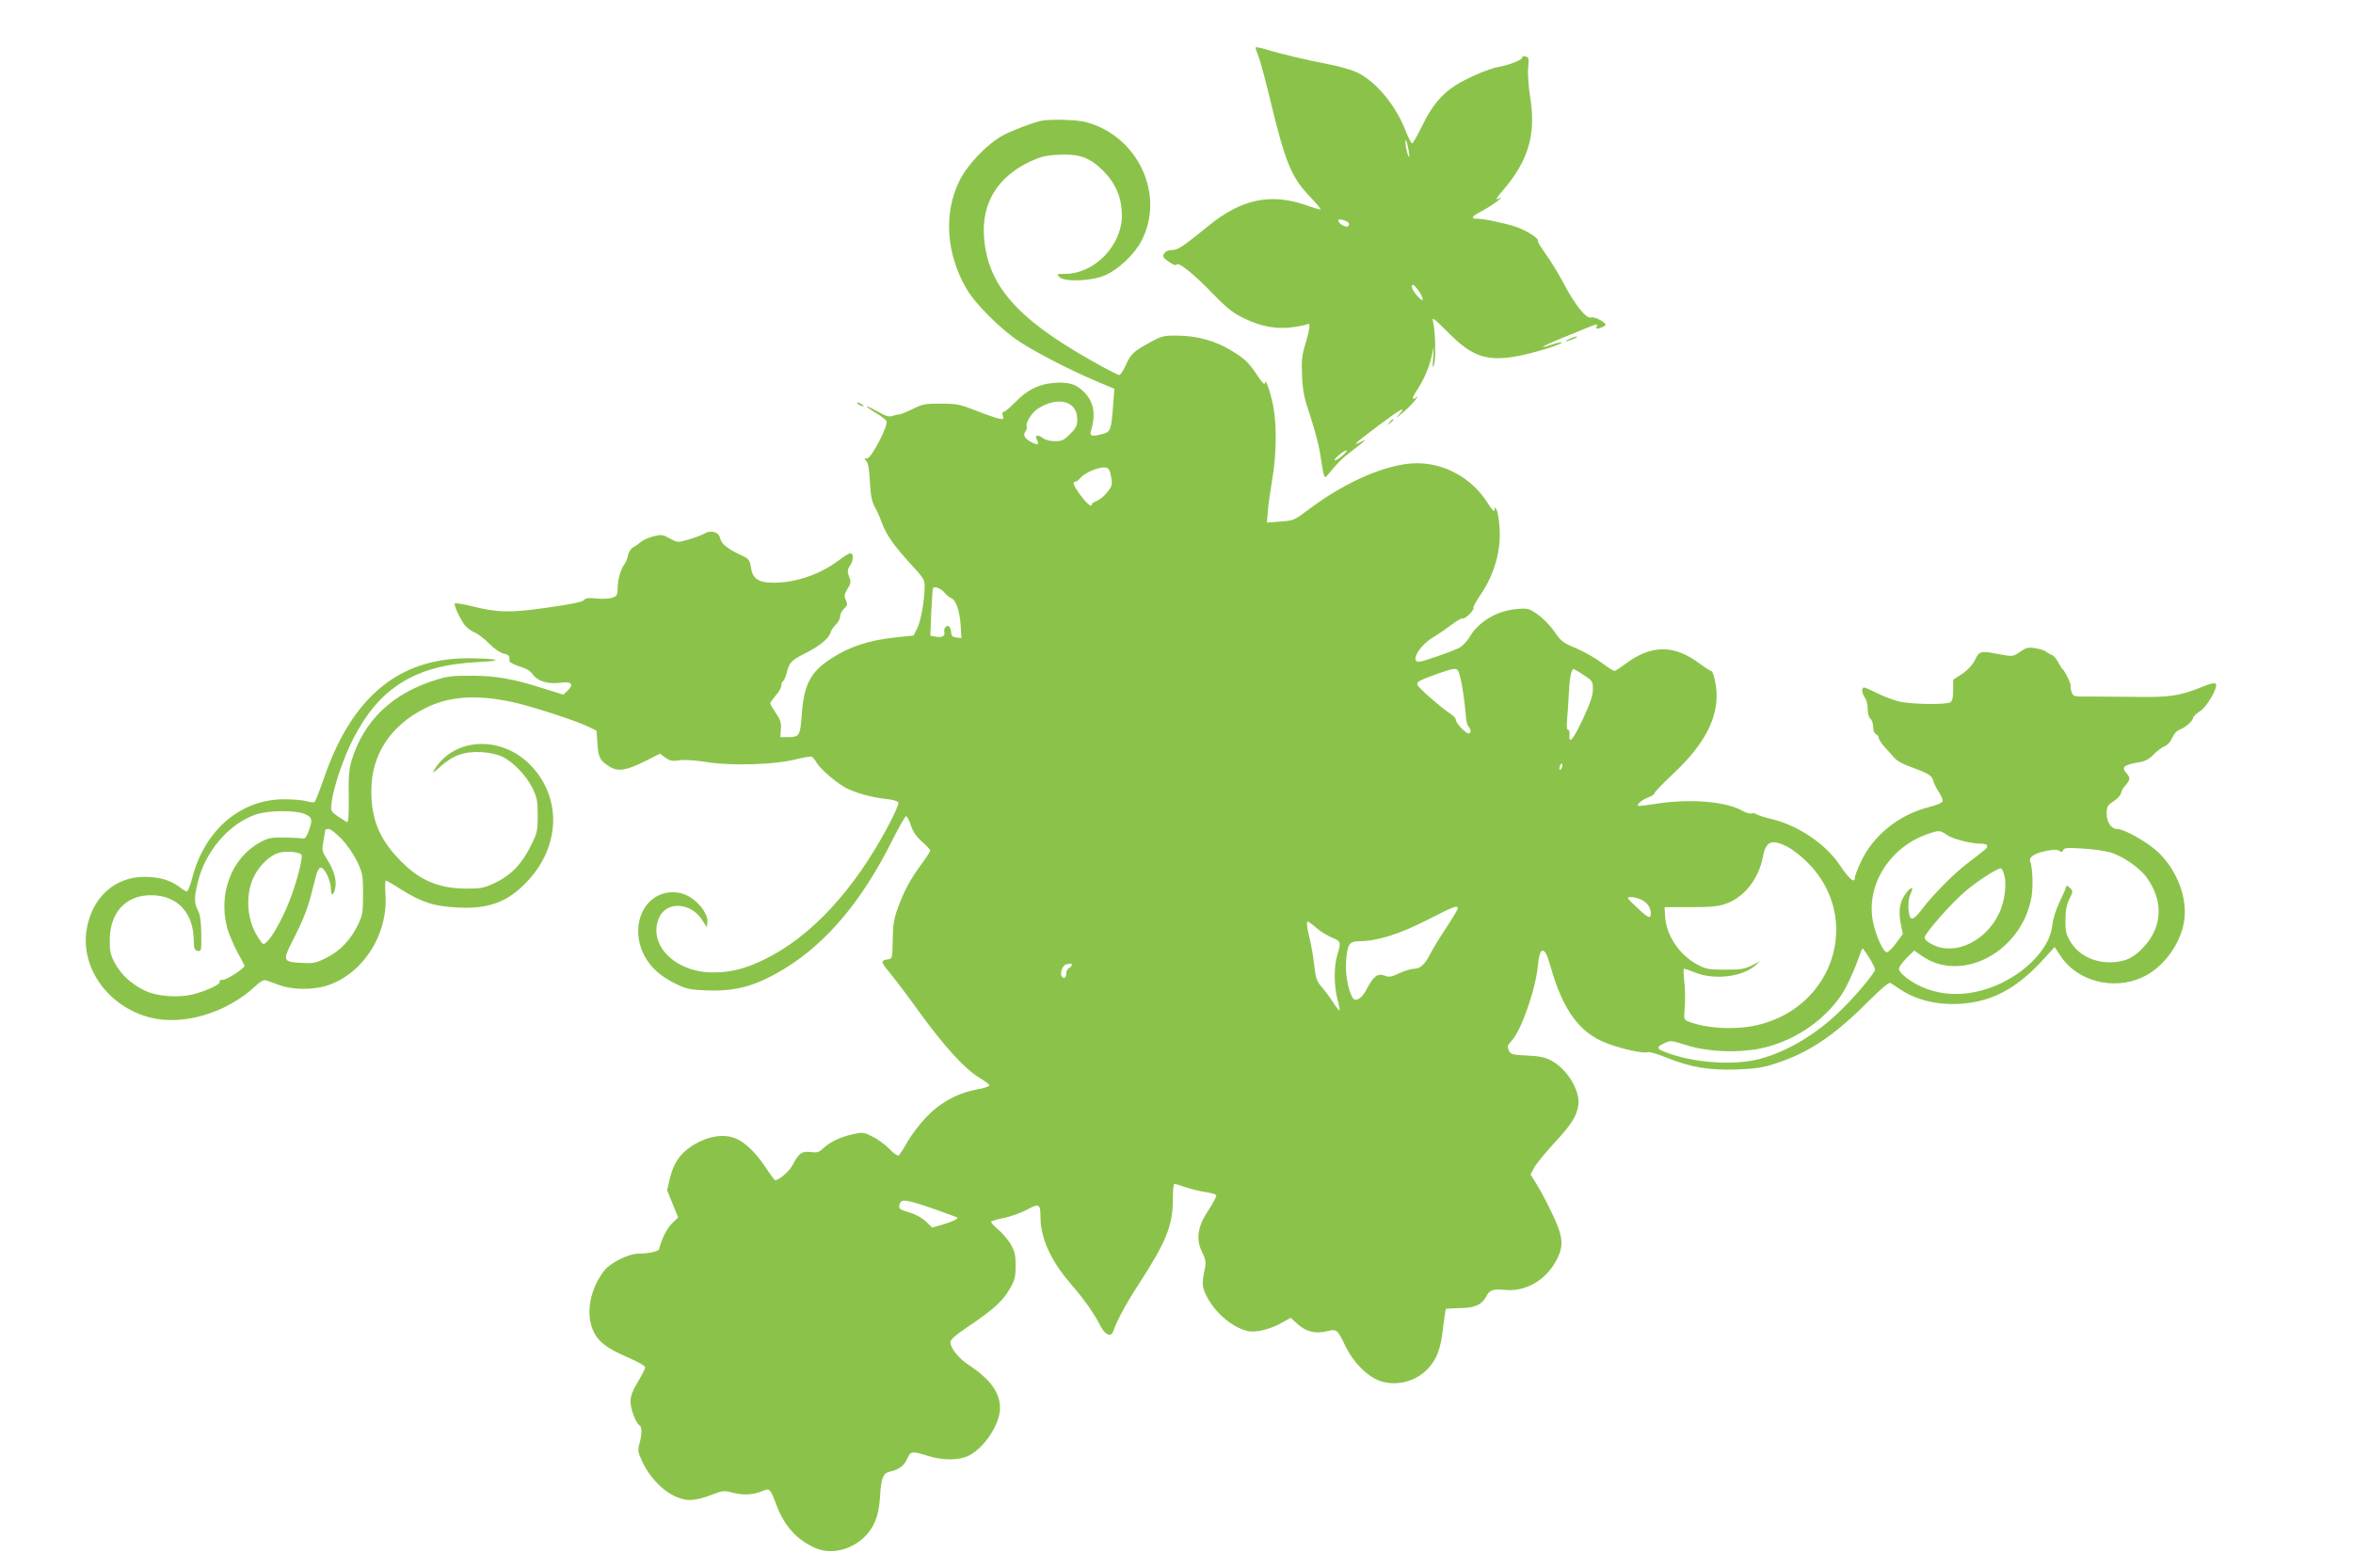 <?xml version="1.0" standalone="no"?>
<!DOCTYPE svg PUBLIC "-//W3C//DTD SVG 20010904//EN"
 "http://www.w3.org/TR/2001/REC-SVG-20010904/DTD/svg10.dtd">
<svg version="1.0" xmlns="http://www.w3.org/2000/svg"
 width="1280pt" height="853pt" viewBox="0 0 1280 853"
 preserveAspectRatio="xMidYMid meet">
<g transform="translate(0,853) scale(0.1,-0.1)"
fill="#8bc34a" stroke="none">
<path d="M6830 8271 c0 -5 7 -25 15 -45 9 -21 36 -121 61 -224 86 -358 118
-436 222 -544 36 -38 61 -68 55 -68 -5 0 -43 11 -84 26 -189 64 -347 30 -523
-113 -143 -116 -168 -133 -199 -133 -21 0 -36 -7 -44 -19 -10 -16 -7 -22 25
-45 22 -16 39 -22 43 -15 9 16 93 -51 199 -161 77 -79 109 -104 170 -133 93
-45 181 -60 269 -46 35 5 68 12 72 15 18 11 16 -18 -7 -97 -22 -72 -25 -98
-21 -184 4 -83 11 -120 45 -220 22 -66 46 -156 53 -200 19 -128 23 -141 37
-124 59 72 83 96 136 136 80 61 88 69 46 48 -49 -24 -31 -8 105 95 118 88 151
105 104 53 -18 -20 -13 -18 17 8 23 18 54 50 70 69 15 19 21 29 14 23 -26 -24
-32 -13 -11 20 43 64 73 131 87 191 l14 61 -4 -65 c-4 -56 -3 -60 6 -30 10 36
6 183 -7 233 -6 24 7 14 77 -56 136 -139 216 -166 390 -133 87 17 242 65 234
73 -2 3 -26 -2 -52 -11 -84 -29 -57 -10 48 33 57 23 125 51 152 62 42 17 48
17 42 4 -5 -13 -1 -15 17 -10 12 4 26 11 30 15 12 11 -60 51 -78 43 -25 -9
-84 64 -145 178 -30 57 -76 132 -102 168 -26 35 -45 68 -42 72 7 11 -62 55
-116 74 -55 19 -176 45 -212 45 -41 0 -34 12 25 43 55 29 135 89 88 66 -18 -9
-12 3 26 47 136 158 179 301 148 498 -10 62 -15 132 -12 166 5 51 4 59 -14 63
-11 3 -19 0 -19 -7 0 -12 -70 -40 -128 -50 -52 -9 -173 -61 -234 -100 -77 -49
-131 -115 -183 -223 -25 -51 -49 -93 -53 -93 -5 0 -21 31 -36 70 -54 137 -157
262 -259 314 -30 15 -100 35 -162 47 -111 21 -260 56 -347 83 -27 8 -48 11
-48 7z m834 -566 c4 -25 3 -34 -2 -25 -5 8 -12 35 -15 60 -7 54 7 24 17 -35z
m-329 -386 c5 -6 5 -13 -1 -19 -11 -11 -54 14 -54 31 0 11 39 2 55 -12z m383
-372 c32 -48 27 -68 -8 -27 -29 33 -39 60 -22 60 4 0 17 -15 30 -33z m-417
-897 c-19 -16 -37 -27 -40 -24 -7 7 50 54 64 54 6 -1 -5 -14 -24 -30z"/>
<path d="M5665 7873 c-48 -10 -165 -55 -210 -80 -87 -48 -190 -156 -234 -243
-89 -177 -75 -398 36 -590 49 -84 186 -221 288 -288 92 -61 288 -161 424 -218
l93 -39 -6 -80 c-11 -145 -14 -153 -55 -165 -59 -16 -74 -14 -67 13 27 90 18
154 -30 207 -44 49 -89 64 -170 57 -82 -6 -147 -38 -210 -104 -28 -29 -57 -53
-63 -53 -8 0 -10 -8 -6 -21 6 -19 4 -21 -21 -16 -16 3 -72 22 -124 43 -86 34
-104 38 -190 38 -86 1 -101 -2 -155 -29 -33 -16 -67 -30 -75 -30 -8 0 -25 -4
-37 -8 -16 -6 -36 0 -76 23 -72 40 -86 39 -18 -3 30 -17 58 -39 63 -47 13 -22
-83 -206 -106 -204 -15 2 -16 0 -3 -15 10 -10 16 -48 19 -112 4 -72 10 -106
26 -135 12 -21 30 -62 40 -90 25 -66 63 -120 156 -222 68 -73 76 -86 76 -121
0 -73 -21 -193 -41 -230 l-19 -38 -103 -11 c-140 -15 -246 -50 -345 -114 -114
-74 -149 -141 -161 -311 -8 -110 -13 -117 -76 -117 l-40 0 3 43 c3 34 -2 51
-27 87 -17 25 -31 49 -31 54 0 4 14 24 30 43 17 18 30 42 30 53 0 10 5 22 10
25 6 3 15 26 21 50 13 52 26 64 99 101 74 36 129 81 136 109 3 13 17 33 30 46
13 12 24 33 24 45 0 13 10 32 22 43 19 18 20 24 9 47 -10 22 -8 31 9 60 19 30
20 38 9 67 -10 29 -10 38 4 58 20 28 22 69 3 69 -7 0 -33 -15 -57 -34 -104
-79 -237 -126 -360 -126 -84 0 -115 21 -124 84 -5 34 -13 46 -33 56 -96 44
-127 69 -136 106 -8 31 -50 42 -85 21 -14 -8 -53 -23 -85 -32 -59 -17 -60 -17
-103 6 -39 22 -46 22 -90 11 -27 -7 -57 -21 -68 -31 -11 -10 -30 -23 -41 -29
-12 -6 -24 -25 -28 -43 -3 -18 -12 -39 -18 -47 -20 -24 -38 -84 -38 -130 0
-37 -3 -44 -27 -53 -16 -6 -53 -8 -87 -5 -45 5 -61 3 -70 -9 -7 -9 -71 -23
-196 -40 -207 -30 -270 -28 -412 7 -48 12 -91 19 -94 15 -7 -7 29 -86 56 -120
11 -13 34 -30 52 -38 18 -7 54 -34 79 -60 26 -27 59 -50 77 -54 30 -6 36 -14
33 -41 -1 -6 24 -19 54 -29 37 -11 62 -26 75 -46 26 -35 82 -52 149 -43 60 8
74 -7 40 -42 l-24 -23 -106 33 c-165 53 -260 70 -394 70 -99 1 -133 -3 -195
-23 -237 -74 -390 -220 -457 -437 -14 -47 -18 -89 -16 -201 1 -107 -2 -141
-11 -135 -92 59 -88 53 -82 107 9 79 64 242 117 345 143 280 339 401 674 418
150 7 129 19 -38 21 -383 4 -640 -206 -793 -647 -24 -69 -47 -129 -52 -134 -4
-4 -23 -3 -42 3 -19 6 -73 11 -120 11 -239 2 -437 -166 -505 -430 -10 -39 -23
-72 -28 -72 -4 0 -23 11 -41 25 -49 37 -110 55 -190 55 -163 0 -287 -114 -315
-288 -33 -209 118 -418 344 -477 181 -47 421 25 577 173 25 23 43 33 55 29 10
-3 43 -15 73 -26 68 -25 175 -27 251 -5 197 58 341 276 326 497 -3 42 -2 77 2
77 4 0 42 -22 85 -50 111 -69 179 -91 307 -97 169 -9 274 31 379 144 175 187
186 443 27 619 -157 174 -421 168 -533 -11 -16 -26 -11 -23 34 17 69 61 131
82 226 76 45 -3 86 -13 112 -26 59 -30 128 -103 161 -170 24 -50 28 -68 28
-148 0 -84 -2 -95 -38 -166 -48 -98 -109 -161 -195 -201 -61 -29 -75 -31 -162
-31 -152 2 -257 49 -367 168 -102 109 -143 214 -143 362 0 199 103 357 296
453 129 64 278 74 475 31 101 -22 341 -100 409 -133 l45 -22 5 -71 c5 -77 14
-92 67 -125 45 -28 90 -21 194 31 l79 40 29 -21 c25 -18 38 -21 79 -15 30 4
88 0 148 -10 131 -21 364 -14 478 14 44 11 85 18 91 16 6 -3 19 -18 28 -34 22
-37 110 -111 162 -138 55 -27 137 -50 213 -58 39 -4 66 -12 69 -20 3 -8 -21
-62 -52 -121 -188 -356 -425 -611 -680 -734 -103 -50 -181 -69 -277 -69 -205
0 -354 150 -294 295 40 95 175 88 238 -13 l23 -37 3 28 c5 38 -36 99 -90 134
-59 39 -138 39 -197 0 -93 -62 -117 -202 -55 -317 35 -65 90 -114 174 -154 57
-27 77 -31 171 -34 157 -6 272 28 429 126 223 140 412 367 571 685 38 75 73
137 78 137 5 0 17 -22 26 -50 11 -34 30 -62 61 -89 24 -21 44 -43 44 -48 0 -6
-23 -41 -51 -79 -59 -81 -92 -142 -127 -239 -20 -56 -25 -90 -26 -170 -1 -92
-3 -100 -21 -103 -46 -7 -46 -12 2 -70 26 -31 100 -129 163 -216 135 -187 251
-314 328 -359 30 -18 54 -36 54 -42 -1 -5 -32 -16 -69 -22 -106 -20 -199 -71
-276 -152 -36 -38 -82 -99 -102 -135 -20 -36 -41 -69 -47 -72 -5 -3 -28 12
-49 35 -22 23 -63 53 -91 67 -49 25 -55 26 -107 14 -67 -14 -126 -42 -163 -77
-23 -22 -33 -25 -68 -20 -48 6 -66 -7 -99 -72 -17 -33 -73 -81 -94 -81 -4 0
-27 31 -52 69 -51 78 -111 136 -161 157 -71 30 -164 12 -249 -46 -59 -41 -91
-90 -111 -170 l-15 -65 30 -74 30 -74 -33 -32 c-27 -26 -55 -80 -71 -141 -4
-12 -59 -24 -115 -24 -50 0 -152 -51 -183 -92 -80 -104 -103 -239 -57 -334 28
-56 72 -89 189 -140 50 -21 91 -45 91 -52 0 -7 -18 -43 -40 -79 -29 -49 -40
-77 -40 -107 0 -42 29 -118 49 -130 14 -9 14 -45 0 -98 -11 -39 -9 -48 15 -99
56 -120 167 -209 259 -209 29 0 75 11 115 27 59 23 71 25 109 15 60 -17 115
-15 164 4 48 20 46 22 85 -79 42 -110 109 -183 206 -227 117 -53 273 14 328
142 14 34 24 80 27 132 6 107 17 133 56 141 48 10 77 33 93 71 17 40 26 41
112 14 80 -25 164 -25 217 -1 86 39 175 172 175 261 -1 85 -51 155 -168 233
-57 37 -102 93 -102 126 0 14 30 40 102 88 132 89 187 139 223 205 25 44 30
64 30 123 0 58 -5 78 -27 117 -15 25 -47 62 -70 81 -24 20 -40 39 -36 42 3 3
36 13 73 20 36 8 92 28 123 45 64 35 72 30 72 -39 0 -115 55 -237 162 -362 78
-90 131 -166 167 -237 23 -45 57 -57 67 -24 19 56 70 151 136 252 153 236 188
323 188 464 0 47 4 86 8 86 5 0 33 -8 63 -19 31 -10 78 -22 107 -26 29 -4 55
-11 58 -17 3 -5 -16 -42 -42 -81 -60 -90 -70 -158 -34 -230 17 -33 21 -54 16
-79 -18 -87 -18 -105 4 -151 44 -94 141 -178 228 -198 44 -10 125 10 190 48
l43 24 39 -35 c46 -41 95 -53 159 -38 54 13 55 12 103 -87 37 -74 98 -140 159
-172 91 -48 220 -21 290 59 47 53 66 105 79 217 7 55 13 102 15 104 2 2 38 4
79 5 81 1 119 19 143 67 16 31 37 38 99 32 112 -11 220 50 279 158 43 80 40
129 -20 254 -26 55 -63 126 -83 158 l-36 58 20 37 c10 20 59 79 107 132 93
100 121 143 132 202 15 80 -58 203 -149 250 -30 16 -65 23 -129 26 -82 4 -89
6 -99 28 -10 21 -8 28 15 52 53 56 131 281 143 410 10 109 38 108 68 -3 65
-233 155 -360 298 -417 79 -32 209 -61 232 -52 8 3 54 -10 103 -30 133 -53
231 -69 382 -64 101 4 143 10 211 33 176 57 317 150 498 332 71 71 118 111
125 106 7 -4 30 -19 52 -34 95 -64 224 -92 359 -77 160 17 289 91 432 250 l51
56 34 -51 c90 -135 286 -186 442 -114 111 50 203 172 227 297 24 127 -35 286
-142 386 -60 55 -182 124 -220 124 -33 0 -58 37 -58 83 0 39 4 46 37 68 21 13
39 33 41 44 2 11 12 29 22 40 29 34 30 42 10 66 -33 37 -19 48 75 64 26 5 50
18 71 41 18 19 44 38 59 44 15 6 32 24 41 45 9 22 25 40 42 46 32 12 72 48 72
64 0 6 17 23 38 36 40 26 101 134 85 150 -6 6 -38 -2 -80 -20 -113 -46 -171
-55 -353 -52 -91 1 -204 2 -253 2 -86 -1 -88 -1 -98 25 -5 15 -7 29 -5 32 6 5
-32 84 -44 92 -4 3 -15 20 -24 38 -9 18 -25 36 -34 39 -9 3 -24 12 -32 18 -8
7 -35 15 -59 19 -38 6 -49 3 -82 -20 -38 -26 -41 -26 -102 -15 -114 22 -119
21 -142 -27 -14 -28 -38 -55 -70 -77 l-50 -33 0 -57 c0 -39 -5 -59 -15 -65
-24 -15 -219 -12 -283 5 -31 8 -84 28 -117 45 -33 16 -64 30 -70 30 -15 0 -12
-33 5 -56 8 -10 15 -38 15 -60 0 -24 6 -47 15 -54 8 -7 15 -27 15 -45 0 -20 6
-35 15 -39 8 -3 15 -12 15 -20 0 -9 16 -32 35 -53 19 -21 43 -47 53 -59 10
-11 40 -29 68 -39 114 -42 133 -53 140 -81 4 -15 18 -43 31 -63 13 -19 22 -41
21 -49 -2 -9 -32 -22 -76 -33 -159 -40 -299 -151 -366 -291 -20 -41 -36 -83
-36 -92 0 -35 -30 -9 -85 72 -75 112 -228 214 -370 247 -38 9 -75 21 -81 26
-6 5 -18 7 -26 4 -8 -3 -30 3 -49 14 -88 52 -293 68 -479 37 -47 -7 -87 -12
-89 -10 -9 8 23 34 55 46 19 6 34 17 34 23 0 5 44 51 98 102 195 182 268 342
231 513 -6 27 -15 50 -20 50 -6 0 -33 18 -62 39 -141 107 -267 105 -411 -5
-24 -18 -49 -34 -54 -34 -6 0 -38 21 -71 46 -34 25 -96 60 -138 78 -69 28 -81
37 -118 91 -23 33 -64 75 -91 93 -46 32 -53 34 -110 29 -109 -8 -211 -68 -260
-153 -15 -25 -40 -50 -57 -59 -58 -26 -198 -75 -218 -75 -48 0 0 85 74 131 29
17 75 49 104 71 29 22 56 37 61 34 11 -6 65 48 57 56 -4 3 14 35 38 71 77 113
114 243 104 372 -3 41 -10 82 -16 92 -10 17 -10 17 -11 -2 0 -13 -13 0 -38 40
-85 133 -231 215 -383 215 -156 0 -382 -96 -584 -247 -83 -63 -87 -65 -159
-70 l-74 -6 5 64 c3 35 14 113 24 173 23 130 25 295 5 398 -15 78 -44 157 -45
124 -1 -12 -15 2 -40 40 -48 73 -70 93 -146 139 -85 51 -182 78 -285 79 -81 1
-89 -1 -155 -37 -92 -51 -103 -62 -131 -124 -13 -29 -29 -53 -36 -53 -7 0 -79
37 -159 83 -401 227 -557 409 -576 667 -14 186 74 328 252 412 55 25 85 33
151 36 115 6 172 -14 245 -87 69 -70 101 -145 102 -242 0 -165 -149 -319 -311
-319 -43 0 -45 -1 -29 -17 26 -27 165 -23 240 6 74 29 164 112 205 188 133
251 -16 573 -301 649 -48 13 -196 17 -242 7z m173 -1558 c15 -18 22 -39 22
-67 0 -34 -6 -47 -39 -79 -33 -34 -45 -39 -82 -39 -24 0 -53 7 -63 15 -30 23
-49 20 -36 -6 16 -29 7 -33 -30 -14 -36 19 -47 39 -31 59 6 7 9 20 6 27 -7 19
28 74 60 95 75 49 154 53 193 9z m206 -377 c8 -43 7 -50 -19 -84 -16 -20 -41
-42 -57 -48 -15 -6 -28 -14 -28 -18 0 -21 -23 -3 -60 45 -40 54 -49 77 -29 77
6 0 19 10 28 22 22 26 97 58 131 55 21 -2 26 -9 34 -49z m-906 -632 c9 -12 25
-25 35 -29 27 -10 48 -71 53 -149 l4 -69 -28 3 c-19 2 -27 9 -27 23 -1 11 -4
26 -9 33 -11 19 -35 -4 -29 -27 6 -22 -13 -31 -50 -24 l-26 5 5 126 c3 69 7
129 10 133 7 12 44 -3 62 -25z m2819 -528 c8 -51 15 -115 17 -141 1 -26 8 -53
14 -59 15 -15 16 -38 1 -38 -16 0 -69 56 -69 73 0 8 -12 23 -27 32 -54 35
-183 148 -183 161 0 17 8 22 114 60 77 27 93 30 105 19 8 -8 20 -56 28 -107z
m659 79 c47 -30 49 -34 49 -77 0 -34 -14 -75 -55 -163 -52 -111 -78 -141 -72
-83 1 14 -2 26 -8 26 -7 0 -9 19 -5 58 3 31 7 93 9 137 4 86 14 135 26 135 4
0 30 -15 56 -33z m-120 -503 c-4 -9 -9 -15 -11 -12 -3 3 -3 13 1 22 4 9 9 15
11 12 3 -3 3 -13 -1 -22z m-6834 -254 c36 -17 39 -28 19 -86 -14 -39 -22 -48
-37 -45 -10 2 -55 4 -99 5 -71 1 -86 -2 -133 -28 -152 -84 -225 -276 -177
-461 9 -33 34 -92 55 -132 22 -40 40 -74 40 -77 0 -14 -96 -76 -117 -76 -13 0
-22 -4 -18 -10 7 -12 -54 -43 -129 -65 -88 -26 -214 -17 -284 19 -71 36 -123
84 -157 147 -24 44 -28 64 -28 123 0 152 87 246 224 246 143 0 232 -94 233
-247 1 -44 4 -52 22 -56 19 -3 20 1 19 92 -1 69 -6 105 -18 128 -21 39 -21 69
-2 150 41 172 171 324 320 373 69 23 220 23 267 0z m197 -135 c29 -30 66 -85
84 -122 30 -64 32 -75 32 -178 0 -100 -3 -115 -28 -166 -40 -83 -98 -143 -172
-180 -57 -28 -71 -31 -134 -27 -102 5 -105 11 -49 121 56 109 81 172 103 259
9 34 21 80 26 101 6 21 16 37 24 37 21 0 55 -72 55 -115 0 -43 15 -39 24 6 8
42 -7 94 -44 153 -29 46 -30 50 -20 104 5 30 10 57 10 59 0 2 8 3 19 3 10 0
41 -25 70 -55z m8735 21 c34 -22 130 -46 189 -46 15 0 27 -5 27 -11 0 -13 2
-12 -103 -92 -79 -60 -197 -179 -257 -260 -19 -26 -42 -46 -50 -44 -21 3 -26
99 -6 137 18 37 5 39 -23 4 -36 -46 -45 -95 -32 -164 l12 -61 -36 -49 c-20
-28 -43 -50 -51 -50 -20 0 -62 95 -76 170 -37 196 92 401 296 472 66 23 69 22
110 -6z m-871 -62 c28 -15 79 -54 112 -88 295 -298 145 -783 -273 -882 -117
-28 -277 -20 -375 18 -27 11 -28 11 -22 82 3 39 2 101 -3 139 -4 37 -5 67 -1
67 5 0 32 -9 61 -21 102 -41 252 -24 323 36 l30 26 -45 -23 c-38 -19 -60 -23
-145 -23 -89 0 -105 3 -150 27 -99 52 -172 161 -177 264 l-3 49 140 0 c109 0
151 4 192 18 101 35 180 135 203 256 16 85 47 98 133 55z m1753 -30 c69 -19
162 -83 202 -138 91 -126 86 -265 -14 -375 -55 -62 -106 -85 -185 -86 -92 0
-171 40 -214 109 -26 44 -30 58 -29 121 0 52 6 83 21 114 21 42 21 43 2 62
-10 10 -19 14 -19 7 0 -6 -16 -43 -35 -82 -21 -44 -37 -94 -41 -131 -17 -154
-212 -321 -423 -362 -135 -27 -265 0 -368 76 -24 17 -43 39 -43 50 0 10 19 36
41 59 l42 41 43 -30 c218 -150 543 25 595 321 10 58 6 160 -7 194 -9 22 23 44
83 56 41 9 62 9 74 2 13 -9 19 -8 23 4 5 12 22 13 103 8 54 -3 121 -12 149
-20z m-9836 -14 c10 -16 -32 -172 -73 -270 -37 -89 -87 -178 -116 -204 -20
-18 -20 -18 -50 29 -61 97 -68 238 -15 335 31 58 83 106 129 120 39 12 115 6
125 -10z m9263 -111 c14 -51 2 -141 -26 -203 -71 -154 -238 -236 -361 -176
-30 14 -46 28 -46 40 0 22 145 187 223 253 63 54 177 127 192 123 5 -1 13 -18
18 -37z m-1973 -134 c33 -17 50 -43 50 -74 0 -32 -14 -26 -77 34 -56 53 -57
54 -30 55 15 0 41 -7 57 -15z m-1000 -47 c0 -6 -29 -54 -64 -107 -35 -53 -73
-115 -85 -139 -29 -58 -56 -82 -88 -82 -16 0 -51 -11 -80 -24 -44 -21 -56 -23
-82 -13 -37 14 -61 -5 -97 -75 -25 -49 -60 -70 -75 -47 -24 37 -41 126 -37
193 7 100 17 116 75 116 93 0 221 40 368 116 145 74 165 82 165 62z m-755
-117 c16 -13 49 -32 72 -42 48 -20 49 -24 28 -93 -19 -63 -19 -166 0 -240 9
-33 14 -61 12 -63 -2 -2 -18 18 -35 44 -17 27 -45 64 -63 85 -27 31 -32 48
-40 119 -5 46 -16 109 -24 140 -8 31 -15 67 -15 79 0 25 -2 26 65 -29z m2994
-152 c17 -28 31 -56 31 -63 0 -17 -100 -138 -182 -218 -131 -131 -297 -230
-447 -269 -146 -38 -373 -20 -523 42 -37 15 -35 25 6 44 33 16 38 15 118 -10
111 -36 266 -44 393 -21 181 34 353 146 453 295 31 47 76 147 105 234 4 9 8
17 10 17 2 0 18 -23 36 -51z m-4339 -39 c0 -6 -7 -13 -15 -16 -8 -4 -15 -17
-15 -30 0 -24 -14 -32 -25 -14 -10 16 6 59 23 63 29 8 32 7 32 -3z m-757
-1324 c71 -25 131 -47 134 -49 7 -8 -25 -23 -84 -40 l-52 -15 -34 33 c-21 20
-55 39 -90 49 -57 17 -62 21 -51 50 9 24 38 20 177 -28z"/>
<path d="M8535 6685 c-25 -12 -26 -14 -5 -9 28 7 60 23 45 23 -5 0 -23 -6 -40
-14z"/>
<path d="M4670 6330 c8 -5 20 -10 25 -10 6 0 3 5 -5 10 -8 5 -19 10 -25 10 -5
0 -3 -5 5 -10z"/>
<path d="M7559 6233 c-13 -16 -12 -17 4 -4 9 7 17 15 17 17 0 8 -8 3 -21 -13z"/>
</g>
</svg>
